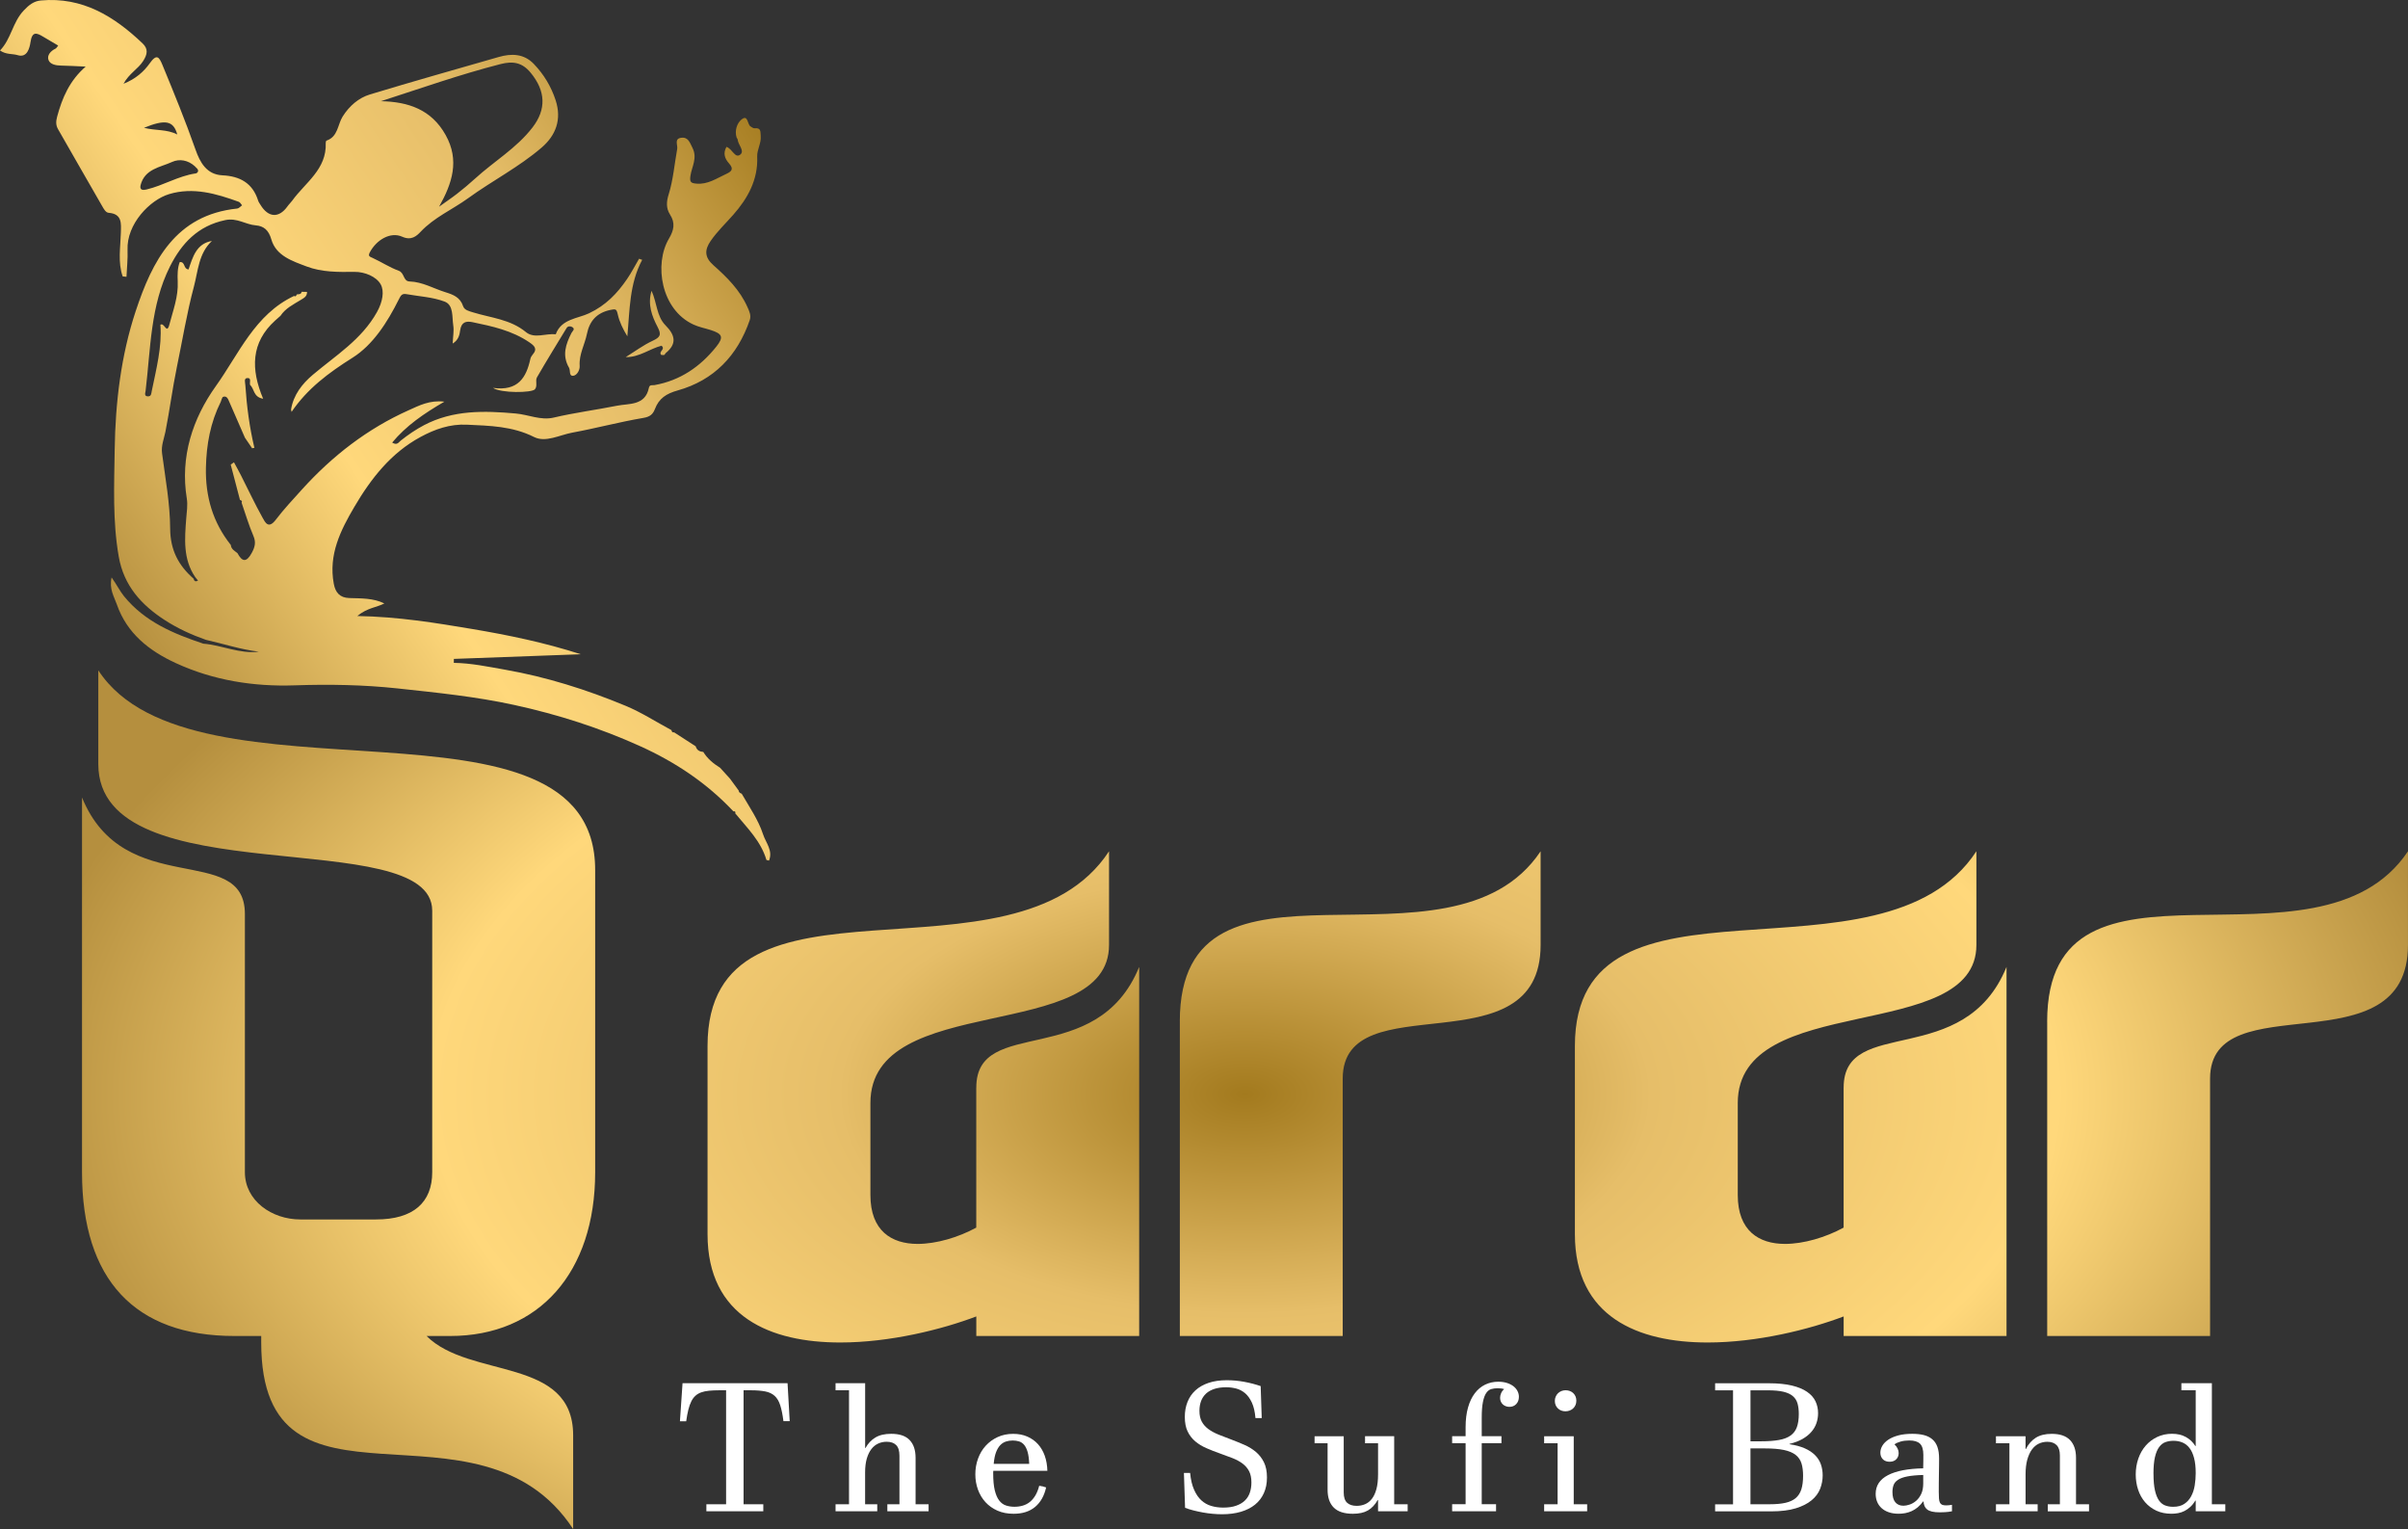 <svg xmlns="http://www.w3.org/2000/svg" xmlns:xlink="http://www.w3.org/1999/xlink" id="Layer_2" viewBox="0 0 749.56 475.84"><rect x="0" y="0" width="749.56" height="475.84" fill="#333333" stroke="none"/><defs><style>      .cls-1 {        fill: #fff;      }      .cls-2 {        fill: url(#radial-gradient);      }      .cls-3 {        fill: url(#linear-gradient);      }    </style><radialGradient id="radial-gradient" cx="387.54" cy="-499.76" fx="387.54" fy="-499.76" r="383.45" gradientTransform="translate(0 610.36) scale(1 .54)" gradientUnits="userSpaceOnUse"><stop offset="0" stop-color="#a37a1e"></stop><stop offset=".33" stop-color="#e6be69"></stop><stop offset=".66" stop-color="#ffd87b"></stop><stop offset="1" stop-color="#b58f3e"></stop></radialGradient><linearGradient id="linear-gradient" x1="250.73" y1="49.68" x2="36.45" y2="193.73" gradientUnits="userSpaceOnUse"><stop offset="0" stop-color="#a37a1e"></stop><stop offset=".33" stop-color="#e6be69"></stop><stop offset=".66" stop-color="#ffd87b"></stop><stop offset="1" stop-color="#b58f3e"></stop></linearGradient></defs><g id="Layer_1-2" data-name="Layer_1"><g><path class="cls-2" d="M30.6,208.63v29.15c0,41.32,103.94,18.25,103.94,45.63v81.38c0,9.38-5.83,14.7-17.49,14.7h-23.58c-8.87,0-17.24-5.83-17.24-14.7v-80.36c0-22.56-37.52-4.06-50.7-36.25v116.62c0,33.46,16.48,50.96,47.41,50.96h8.37v2.03c0,59.83,67.69,13.18,97.1,58.05v-29.15c0-24.59-32.2-17.49-45.63-30.93h7.35c27.63,0,45.13-19.77,45.13-50.96v-94.05c0-59.83-125.24-17.24-154.64-62.11ZM303.89,338.43v43.6c-5.58,3.04-12.42,5.07-18.25,5.07-8.11,0-14.7-4.06-14.7-15.21v-28.65c0-34.99,74.28-18.25,74.28-49.18v-29.15c-29.41,44.87-124.98.76-124.98,60.59v58.56c0,25.86,19.77,33.72,41.32,33.72,15.46,0,31.69-4.06,42.34-8.11v6.08h50.7v-114.84c-13.18,32.2-50.7,14.96-50.7,37.52ZM367.26,317.9v97.86h50.7v-80.11c0-29.91,61.6-2.54,61.6-41.58v-29.15c-28.14,42.08-112.31-6.85-112.31,52.98ZM573.88,338.43v43.6c-5.58,3.04-12.42,5.07-18.25,5.07-8.11,0-14.7-4.06-14.7-15.21v-28.65c0-34.99,74.28-18.25,74.28-49.18v-29.15c-29.41,44.87-124.98.76-124.98,60.59v58.56c0,25.86,19.77,33.72,41.32,33.72,15.46,0,31.69-4.06,42.34-8.11v6.08h50.7v-114.84c-13.18,32.2-50.7,14.96-50.7,37.52ZM637.25,317.9v97.86h50.7v-80.11c0-29.91,61.6-2.54,61.6-41.58v-29.15c-28.14,42.08-112.31-6.85-112.31,52.98Z"></path><path class="cls-3" d="M92.32,91.63s.01,0,.02,0c0,0,0-.01,0-.02l-.03.03ZM239.38,267.8c1.28-3.13-1-5.54-1.85-8.15-1.49-4.55-4.28-8.52-6.66-12.66-.49-.16-.9-.4-.94-.99-.9-1.22-1.79-2.45-2.69-3.67-1.02-1.13-2.05-2.26-3.07-3.39-2.08-1.3-3.95-2.81-5.25-4.94-1.15-.09-2.03-.54-2.36-1.75-2.24-1.45-4.48-2.9-6.72-4.35-.58.14-.73-.23-.82-.68-4.75-2.55-9.33-5.52-14.29-7.58-12.12-5.03-24.59-8.97-37.6-11.25-5.26-.92-10.47-2.03-15.87-2.11,0-.41.01-.82.02-1.23,13.17-.48,26.34-.97,39.51-1.45-11.14-3.6-22.42-5.94-33.78-7.85-11.47-1.92-22.95-3.82-35.78-4.05,3.1-2.57,6.04-2.67,8.41-3.91-3.44-1.69-7.2-1.56-10.9-1.68-2.96-.1-4.32-1.67-4.84-4.46-1.69-9.03,2.11-16.62,6.43-23.96,5.17-8.78,11.36-16.73,20.58-21.71,4.49-2.43,9.17-4.07,14.42-3.82,7.15.34,14.16.45,20.92,3.84,3.6,1.8,7.96-.64,11.92-1.37,7.4-1.36,14.7-3.33,22.12-4.58,2.08-.35,2.96-1.17,3.57-2.75,1.27-3.32,3.52-4.79,7.08-5.79,11.3-3.17,18.63-10.82,22.44-21.89.51-1.49-.15-2.8-.71-4.05-2.34-5.29-6.37-9.3-10.59-13.03-2.81-2.48-2.78-4.78-.88-7.54,2.05-2.98,4.67-5.46,7.05-8.16,4.49-5.09,7.75-10.9,7.45-18.09-.09-2.19,1.3-4.14,1.1-6.42-.12-1.38.14-2.62-1.89-2.41-.42.04-.92-.33-1.32-.6-1.01-.7-.73-3.92-2.89-2.03-1.28,1.12-2.06,3.35-1.42,5.46.07.24.32.45.34.68.14,1.66,2.32,3.59.75,4.73-1.6,1.16-2.39-1.84-4.23-2.46-1.14,2.01-.52,3.69.79,5.15,1.54,1.72.87,2.49-.93,3.31-2.98,1.37-5.72,3.32-9.26,2.98-1.72-.16-2.12-.5-1.8-2.54.43-2.75,2.19-5.41.64-8.54-.88-1.76-1.37-3.5-3.6-3.17-2.17.32-.96,2.27-1.18,3.46-.86,4.74-1.23,9.58-2.67,14.2-.69,2.2-.82,4.28.45,6.24,1.68,2.6,1.2,4.86-.33,7.44-4.74,7.98-2.48,22.15,7.63,26.78,1.75.8,3.58,1.13,5.36,1.7,3.61,1.15,4.11,2.19,1.75,5.15-4.98,6.24-11.24,10.56-19.25,11.98-.71.13-1.52-.27-1.76.9-1.17,5.57-6.23,4.78-9.92,5.52-6.55,1.31-13.2,2.16-19.73,3.7-3.99.94-7.84-.93-11.79-1.28-9.8-.88-19.43-1.13-28.52,3.62-2.61,1.37-4.98,3-7.27,4.81-.63.5-1.12,1.59-2.67.62,4.37-5.26,9.83-9,16.25-12.73-4.62-.55-7.94,1.25-11.08,2.65-12.91,5.77-23.85,14.27-33.34,24.77-2.75,3.05-5.58,6.07-8.05,9.31-2.32,3.05-3.33.81-4.16-.68-2.4-4.31-4.49-8.78-6.72-13.18-.68-1.35-1.43-2.66-2.15-4-.34.24-.67.48-1.01.72.96,3.66,1.92,7.33,2.88,10.99.43.14.78.32.51.87,1.2,3.45,2.23,6.97,3.67,10.32.89,2.06.44,3.57-.56,5.38-1.63,2.94-2.95,2.71-4.41-.02-.86-.7-1.95-1.21-2.06-2.53-5.6-7.05-7.94-15.08-7.75-24.07.15-7.19,1.4-14.02,4.61-20.47.25-.55.38-1.44.77-1.57,1.1-.37,1.48.61,1.84,1.43,1.64,3.76,3.28,7.53,4.92,11.29.75,1.1,1.5,2.21,2.26,3.31.22-.12.45-.16.7-.11-1.54-6.43-2.39-12.96-2.83-19.54-.03-.81-.51-2.11.53-2.21,1.57-.15.63,1.43.98,2.18,1.31,1.14.93,3.73,4.03,4.25-3.87-9.2-3.84-17.47,3.75-24.35.55-.48,1.09-.97,1.64-1.45,1.54-2.34,4.01-3.54,6.28-4.93,1.06-.65,2.01-1.09,1.99-2.48l-.06-.04c-.54-.01-1.07-.02-1.61-.03-.18.9-.93.71-1.53.82-.14.4-.31.77-.85.48-12.2,5.75-17.16,18.03-24.32,28.03-7.23,10.12-11.17,21.99-9.05,35.01.33,2.01-.02,4.15-.18,6.22-.48,6.3-1.03,12.59,2.79,18.22.29.36.59.73.88,1.09-.7.39-1.19.26-1.37-.58-4.7-4.13-7.26-8.9-7.3-15.59-.04-7.82-1.5-15.64-2.52-23.43-.32-2.4.61-4.57,1.04-6.7,1.33-6.71,2.19-13.51,3.58-20.22,1.73-8.31,3.08-16.71,5.28-24.92,1.31-4.9,1.45-10.37,5.61-14.25-4.83.82-5.96,5.01-7.27,8.87-1.74-.25-.88-2.37-2.73-2.32-.71,1.75-.74,3.96-.64,6.03.23,4.73-1.45,9.03-2.6,13.44-.84,3.21-1.54-.8-2.79.05.53,6.88-1.28,13.72-2.69,20.63-.16.78-.12,1.67-1.17,1.66-1.29-.01-.83-1.08-.75-1.7,1.58-13.11,1.47-26.59,7.6-38.75,3.61-7.16,8.69-12.64,17.23-14.41,3.68-.76,6.26,1.38,9.45,1.64,2.47.2,4.02,1.43,4.86,4.37,1.48,5.15,6.63,6.77,11,8.43,4.67,1.78,9.79,1.75,14.84,1.68,3.25-.05,6.84,1.48,8.18,3.84,1.23,2.16.61,5.53-1.12,8.64-4.8,8.61-12.85,13.51-19.98,19.54-3.3,2.79-6.05,6.26-6.78,10.82.08.24.13.49.15.74,4.92-7.25,11.54-12.18,19.01-16.88,6.32-3.97,10.83-11.02,14.34-18.05.62-1.23.96-1.98,2.37-1.73,4,.72,8.2.91,11.94,2.33,2.84,1.08,2.26,4.75,2.68,7.39.27,1.7-.09,3.49-.18,5.67,1.9-1.16,2.15-2.86,2.33-4.12.37-2.58,1.83-2.95,3.82-2.54,6.17,1.27,12.32,2.61,17.67,6.24,1.52,1.04,2.71,1.99,1.07,3.86-.33.37-.6.86-.71,1.34-1.26,5.76-3.79,10.1-11.62,9.01,2.4,1.68,12.06,1.58,13.04.44.91-1.07.03-2.67.64-3.72,2.98-5.16,6.11-10.24,9.21-15.33.43-.7,1.26-.61,1.73-.34,1.1.64.1,1.26-.21,1.87-1.77,3.5-2.99,6.98-.74,10.82.48.83-.13,2.7,1.37,2.48,1.12-.17,2.01-1.8,1.93-3.07-.24-3.59,1.59-6.64,2.27-9.99.8-3.94,3.01-6.5,7.23-7.41,1.74-.37,1.97-.33,2.36,1.38.52,2.34,1.61,4.55,2.98,6.82.76-8.13.62-16.34,4.62-23.8l-.97-.34c-1.24,2.11-2.36,4.31-3.75,6.33-3.07,4.48-6.54,8.14-11.83,10.65-3.47,1.65-8.63,1.74-10.35,6.52-3.11-.32-6.69,1.47-9.27-.66-4.86-4.01-10.87-4.42-16.45-6.14-1.32-.41-2.72-.72-3.12-1.93-.91-2.78-3.08-3.6-5.5-4.35-3.71-1.15-7.14-3.22-11.17-3.35-2.02-.06-1.54-2.66-3.37-3.33-2.81-1.02-5.37-2.72-8.11-3.98-.96-.44-1.54-.53-.86-1.81,2.06-3.84,6.4-6.44,10.06-4.8,2.83,1.27,4.47-.22,5.69-1.51,4.26-4.53,9.92-6.93,14.81-10.47,7.51-5.45,15.85-9.7,22.9-15.77,4.46-3.84,6.28-8.78,4.36-14.69-1.4-4.31-3.69-8.09-6.8-11.33-3.09-3.22-6.95-3.31-10.94-2.16-13.37,3.84-26.76,7.62-40.07,11.65-3.58,1.09-6.42,3.6-8.48,6.84-1.61,2.55-1.43,6.3-5.04,7.53-.15.05-.26.47-.25.71.36,8.22-6.37,12.34-10.44,17.99-.43.6-1,1.1-1.45,1.74-2.67,3.77-5.98,3.55-8.41-.44-.27-.44-.59-.86-.74-1.34-1.71-5.45-5.67-7.6-11.11-7.86-4.97-.23-7.01-4.12-8.36-7.95-3.14-8.93-6.71-17.67-10.32-26.41-1.02-2.47-1.77-3.56-3.93-.52-1.83,2.58-4.35,4.87-8.18,6.39,1.76-3.24,4.55-4.61,6.12-7.09,1.31-2.06,1.64-3.73-.18-5.47C35.51,5.06,25.65-1.02,12.75.14c-2.22.2-3.72,1.39-5.35,3.11C3.88,6.96,3.48,12.16,0,15.71c1.95,1.35,3.83.94,5.52,1.46,2.97.91,3.71-2.3,3.97-4.04.5-3.38,1.83-3,3.96-1.7,1.51.91,3.04,1.79,4.66,2.75-.38.45-.54.82-.82.95-1.53.72-2.73,2.09-2.19,3.55.51,1.37,2.33,1.71,3.93,1.73,2.34.03,4.68.19,7.64.32-5.01,4.34-7.32,9.73-8.9,15.63-.43,1.59-.35,2.71.31,3.87,4.53,7.97,9.13,15.89,13.68,23.84.53.92,1.13,2.08,2.06,2.16,4.24.34,3.87,3.28,3.8,6.18-.12,4.55-.98,9.15.56,13.61.4.04.79.08,1.19.12.12-2.79.44-5.6.33-8.38-.31-8.06,6.94-15.54,12.93-17.35,7.48-2.25,14.65-.16,21.69,2.39.42.15.69.72,1.03,1.09-.5.35-.97.95-1.5,1.01-19.26,1.99-26.47,16.4-31.61,31.92-4.59,13.86-6.33,28.49-6.54,43.08-.16,11.1-.68,22.27,1.27,33.36,1.58,9,7.02,14.98,14.3,19.7,4.01,2.6,8.33,4.58,12.84,6.16,5.48,1.23,10.83,3.02,16.45,3.68-5.99.77-11.45-2.05-17.26-2.49-9.32-3.11-18.24-6.82-24.7-14.77-1.28-1.58-2.13-3.39-3.86-5.84-.81,3.65.8,6,1.62,8.37,3.15,9.07,10.11,14.5,18.44,18.32,11.67,5.36,24.22,7.32,36.83,6.89,10.79-.37,21.51-.19,32.17.96,12.15,1.32,24.29,2.52,36.32,5.15,13.59,2.97,26.6,7.13,39.22,12.85,10.93,4.95,20.72,11.48,28.95,20.25.52-.09.72.12.58.63,3.7,4.52,7.99,8.64,9.7,14.49.26.07.53.14.79.21ZM55.18,41.85c-3.27-1.7-6.68-1.13-10.36-2.08,6.65-2.7,9.16-2.25,10.36,2.08ZM60.89,53.97c-5.39.8-10.06,3.76-15.29,5-.93.22-2.24.34-1.84-1.34,1.29-5.09,6.1-5.54,9.8-7.23,2.3-1.05,4.98-.57,7.07,1.32.19.17.34.39.54.55.91.74.41,1.6-.27,1.7ZM118.59,31.49c12.41-4.01,24.62-8.32,37.18-11.54,3.97-1.02,6.8-.49,9.42,2.69,4.67,5.67,4.92,11.37.57,17.02-4.95,6.44-11.99,10.54-17.88,15.92-1.77,1.62-3.67,3.21-5.6,4.71-1.82,1.41-3.73,2.69-5.6,4.03,4.07-7.24,6.47-14.4,2.03-22.32-4.42-7.9-11.56-10.33-20.13-10.51ZM207.15,101.23c-2.8-2.83-2.65-7.12-4.34-10.74-1.27,4.24.12,7.91,1.89,11.27,1.29,2.46.77,3.21-1.55,4.29-2.94,1.37-5.6,3.36-8.37,5.08,4.21.08,7.45-2.59,11.14-3.55,1.35,1.19-1.06,1.76-.1,2.86.27.01.63.1.95.01.18-.05.26-.41.44-.56,3.58-2.92,2.96-5.61-.06-8.66Z"></path><g><path class="cls-1" d="M212.45,430.45h32.7l.67,11.82h-1.95c-.26-2.05-.6-3.7-1-4.96s-.99-2.24-1.74-2.92-1.73-1.15-2.92-1.38-2.69-.36-4.49-.36h-2.26v35.47h6.14v2.19h-17.72v-2.19h6.14v-35.47h-2.12c-1.21,0-2.28.05-3.21.14-.93.09-1.74.27-2.44.52s-1.3.61-1.8,1.07-.93,1.04-1.28,1.76c-.35.71-.66,1.57-.91,2.58-.25,1.01-.47,2.19-.66,3.57h-1.95l.81-11.82Z"></path><path class="cls-1" d="M269.3,468.12h3.77v2.19h-12.98v-2.19h4.19v-35.47h-4.19v-2.2h9.21v20.16h.11c.78-1.41,1.81-2.5,3.08-3.26,1.27-.77,2.92-1.15,4.92-1.15,2.59,0,4.5.64,5.73,1.93,1.24,1.29,1.86,3.13,1.86,5.53v14.46h4.05v2.19h-12.84v-2.19h3.77v-15.09c0-1.54-.34-2.65-1.03-3.33-.69-.69-1.67-1.03-2.96-1.03-.93,0-1.8.18-2.61.55-.81.37-1.52.93-2.12,1.7-.6.77-1.08,1.76-1.44,2.96-.35,1.21-.53,2.66-.53,4.36v9.88Z"></path><path class="cls-1" d="M325.64,462.88c-.6,2.65-1.75,4.68-3.46,6.09-1.71,1.41-3.93,2.11-6.67,2.11-1.88,0-3.55-.32-5.02-.97-1.47-.65-2.72-1.53-3.74-2.65s-1.8-2.42-2.34-3.91c-.54-1.49-.81-3.08-.81-4.76s.28-3.35.84-4.88,1.35-2.87,2.39-4c1.03-1.13,2.27-2.03,3.71-2.7,1.44-.67,3.06-1,4.84-1,1.64,0,3.11.28,4.41.85,1.3.57,2.41,1.36,3.32,2.37.91,1.01,1.61,2.23,2.11,3.63.49,1.41.76,2.95.8,4.64h-16.83c-.02.31-.03.52-.03.62v.18c0,2.16.16,3.91.49,5.27.33,1.35.78,2.41,1.37,3.17.59.76,1.28,1.28,2.09,1.55.81.27,1.71.41,2.69.41.91,0,1.77-.12,2.58-.36.81-.24,1.54-.62,2.19-1.14.65-.52,1.22-1.2,1.72-2.03.49-.83.89-1.83,1.19-3,.37.04.74.1,1.12.19.37.09.73.2,1.06.33ZM320.37,455.55c-.06-1.52-.22-2.75-.49-3.69-.27-.94-.63-1.68-1.07-2.21-.45-.53-.97-.89-1.58-1.08s-1.27-.29-2-.29c-.76,0-1.47.11-2.13.33-.66.22-1.25.6-1.77,1.15-.52.55-.95,1.29-1.3,2.22s-.58,2.12-.71,3.57h11.05Z"></path><path class="cls-1" d="M368.51,458.38h1.95c.2,2.08.61,3.82,1.23,5.21.61,1.39,1.37,2.5,2.27,3.32s1.93,1.4,3.1,1.74c1.16.34,2.39.51,3.7.51,1.56,0,2.9-.19,4-.58,1.11-.38,2.02-.92,2.73-1.6s1.24-1.51,1.56-2.47c.33-.96.49-2.02.49-3.17,0-1.43-.24-2.6-.73-3.52-.48-.92-1.16-1.71-2.02-2.36-.87-.65-1.9-1.21-3.11-1.69s-2.54-.97-3.99-1.48-2.83-1.05-4.14-1.62c-1.31-.57-2.47-1.27-3.47-2.11-1-.84-1.8-1.87-2.39-3.09s-.88-2.73-.88-4.54c0-1.7.28-3.25.84-4.66.56-1.41,1.39-2.61,2.48-3.61,1.1-1,2.46-1.77,4.09-2.32s3.52-.82,5.68-.82c.86,0,1.74.04,2.65.12.91.08,1.82.21,2.72.37.9.17,1.79.36,2.67.59.87.23,1.7.48,2.48.75l.33,9.96h-1.95c-.17-1.98-.54-3.58-1.12-4.83-.58-1.24-1.28-2.22-2.11-2.92s-1.75-1.19-2.76-1.45c-1.01-.26-2.05-.4-3.11-.4-1.41,0-2.64.17-3.68.51-1.04.34-1.91.82-2.59,1.45s-1.2,1.4-1.55,2.3c-.34.91-.52,1.92-.52,3.06,0,1.35.24,2.48.73,3.37.48.9,1.17,1.67,2.05,2.32.88.65,1.94,1.22,3.18,1.73s2.6,1.03,4.09,1.58c1.36.51,2.69,1.06,4,1.63,1.31.58,2.48,1.3,3.52,2.17,1.03.87,1.87,1.94,2.5,3.21.63,1.27.95,2.85.95,4.73s-.32,3.46-.96,4.88c-.64,1.43-1.56,2.62-2.76,3.59-1.2.97-2.67,1.71-4.39,2.22-1.73.51-3.68.77-5.86.77-.95,0-1.93-.05-2.94-.14-1.01-.09-2.02-.23-3.01-.41-1-.18-1.97-.39-2.92-.63-.95-.24-1.83-.51-2.65-.82l-.36-10.86Z"></path><path class="cls-1" d="M428.96,449.13h-4.05v-2.19h9.07v21.18h4.19v2.19h-9.21v-3.51h-.11c-.82,1.46-1.83,2.54-3.04,3.24-1.21.7-2.77,1.04-4.69,1.04-2.66,0-4.64-.63-5.93-1.91-1.29-1.27-1.94-3.12-1.94-5.55v-14.48h-4.05v-2.19h9.07v17.5c0,1.48.35,2.55,1.05,3.2.7.65,1.7.97,3,.97.91,0,1.77-.17,2.58-.51.81-.34,1.52-.89,2.12-1.66.6-.77,1.08-1.77,1.42-3.02.34-1.24.52-2.77.52-4.58v-9.71Z"></path><path class="cls-1" d="M466.38,429.99c.99,0,1.87.12,2.67.37s1.46.59,2.02,1.01c.56.43.99.93,1.28,1.5.3.57.45,1.17.45,1.81,0,.92-.27,1.66-.82,2.25-.55.59-1.26.88-2.13.88-.37,0-.73-.06-1.09-.19s-.67-.31-.93-.55c-.27-.24-.48-.53-.64-.88-.16-.35-.24-.74-.24-1.18,0-.48.1-.96.31-1.44.2-.48.52-.91.95-1.28-.52-.18-1.2-.27-2.04-.27-.71,0-1.36.09-1.97.26-.6.17-1.13.58-1.56,1.21-.44.63-.78,1.55-1.03,2.77-.25,1.22-.38,2.87-.38,4.95v5.73h6.14v2.19h-6.14v18.98h4.46v2.19h-13.67v-2.19h4.19v-18.98h-4.19v-2.19h4.19v-2.74c0-2.34.25-4.4.75-6.17.5-1.77,1.2-3.25,2.11-4.44.9-1.19,1.98-2.08,3.22-2.69,1.25-.6,2.61-.91,4.1-.91Z"></path><path class="cls-1" d="M489.86,468.12h4.19v2.19h-13.39v-2.19h4.19v-18.98h-4.19v-2.19h9.21v21.18ZM487.34,439.2c-.48,0-.92-.08-1.33-.23s-.75-.38-1.06-.67c-.31-.29-.54-.64-.71-1.03-.17-.39-.25-.84-.25-1.33s.09-.91.27-1.32.41-.75.71-1.04c.3-.29.65-.52,1.06-.69.41-.16.85-.25,1.31-.25s.9.08,1.31.23c.41.16.77.38,1.07.67.31.29.54.64.71,1.03.17.39.25.84.25,1.33s-.09.94-.26,1.34c-.18.4-.41.75-.71,1.03s-.65.51-1.06.67c-.41.16-.85.25-1.31.25Z"></path><path class="cls-1" d="M557.03,449.44c1.86.27,3.45.7,4.76,1.28s2.38,1.29,3.21,2.13c.83.84,1.43,1.79,1.8,2.85.37,1.06.56,2.2.56,3.43,0,1.43-.26,2.81-.78,4.16-.52,1.34-1.4,2.54-2.65,3.58-1.25,1.04-2.89,1.88-4.94,2.51-2.05.63-4.6.95-7.67.95h-17.44v-2.19h5.58v-35.47h-5.58v-2.2h16.74c2.83,0,5.22.24,7.17.71s3.53,1.13,4.74,1.97c1.21.84,2.08,1.83,2.61,2.96.53,1.13.79,2.36.79,3.68,0,1.06-.17,2.08-.5,3.06-.33.98-.86,1.89-1.58,2.73-.72.84-1.64,1.58-2.76,2.22-1.12.64-2.48,1.15-4.06,1.54v.11ZM544.89,448.53h3.29c2.21,0,4.07-.14,5.58-.41,1.51-.27,2.72-.74,3.63-1.4s1.56-1.53,1.95-2.62c.39-1.09.59-2.45.59-4.07,0-1.24-.13-2.33-.39-3.25-.26-.92-.74-1.69-1.45-2.3-.71-.61-1.69-1.07-2.94-1.37s-2.89-.45-4.9-.45h-5.36v15.88ZM544.89,468.12h5.97c1.95,0,3.59-.15,4.92-.45s2.4-.8,3.21-1.49c.81-.7,1.39-1.61,1.74-2.73.35-1.12.53-2.52.53-4.18,0-1.5-.16-2.78-.49-3.85-.33-1.07-.93-1.95-1.81-2.65-.88-.69-2.1-1.21-3.66-1.54-1.55-.33-3.57-.49-6.04-.49h-4.38v17.39Z"></path><path class="cls-1" d="M607.6,470.31c-.78.15-1.51.24-2.18.27-.67.04-1.2.05-1.59.05-.99,0-1.8-.08-2.44-.23s-1.15-.38-1.52-.67c-.37-.29-.64-.65-.81-1.07-.17-.42-.27-.89-.31-1.4h-.14c-.52.71-1.08,1.32-1.67,1.81s-1.22.89-1.87,1.18c-.65.29-1.32.5-2,.63-.68.13-1.36.19-2.05.19-1.13,0-2.15-.15-3.04-.45s-1.65-.73-2.26-1.28c-.61-.55-1.08-1.2-1.39-1.96-.32-.76-.47-1.6-.47-2.51,0-2.54,1.27-4.47,3.81-5.8,2.54-1.33,6.2-2.03,10.98-2.13.02-.82.03-1.56.04-2.22,0-.66.01-1.31.01-1.95,0-1.66-.35-2.83-1.05-3.5-.7-.67-1.8-1-3.31-1-1,0-1.9.11-2.69.33s-1.44.51-1.94.88c.45.42.78.86.99,1.33.21.47.32.93.32,1.39,0,.77-.25,1.41-.75,1.92s-1.19.77-2.07.77c-.37,0-.73-.05-1.09-.16-.35-.11-.66-.28-.92-.52-.26-.24-.47-.54-.63-.89s-.24-.77-.24-1.25c0-.75.21-1.48.63-2.18.42-.7,1.04-1.33,1.87-1.88.83-.55,1.86-.99,3.1-1.32s2.68-.49,4.34-.49c1.34,0,2.53.13,3.56.38,1.03.26,1.91.68,2.62,1.28.72.59,1.26,1.38,1.62,2.37.36.99.54,2.21.54,3.68,0,.37,0,.96-.01,1.8,0,.83-.02,1.75-.04,2.76s-.03,2.03-.04,3.06c0,1.03-.01,1.94-.01,2.73s.02,1.48.06,2.02c.04.54.13.97.28,1.29.15.32.37.55.67.69.3.14.72.21,1.26.21.46,0,1.08-.05,1.84-.17v2.03ZM598.64,459.01c-2.03.05-3.67.21-4.91.45s-2.21.59-2.9,1.04c-.69.45-1.15.99-1.39,1.63-.24.64-.36,1.37-.36,2.19,0,1.43.3,2.49.91,3.2s1.44,1.06,2.5,1.06c.58,0,1.22-.12,1.94-.36.72-.24,1.39-.63,2.02-1.17.63-.54,1.16-1.25,1.58-2.13.42-.88.63-1.97.63-3.26v-2.66Z"></path><path class="cls-1" d="M630.51,468.12h3.77v2.19h-12.98v-2.19h4.19v-18.98h-4.19v-2.19h9.21v3.98h.11c.76-1.52,1.79-2.68,3.07-3.5,1.28-.81,2.94-1.22,4.97-1.22,2.55,0,4.45.64,5.69,1.93,1.25,1.29,1.87,3.13,1.87,5.53v14.46h4.05v2.19h-12.84v-2.19h3.77v-15.22c0-1.44-.34-2.51-1.03-3.2-.69-.69-1.66-1.03-2.9-1.03-.95,0-1.83.2-2.65.59-.82.39-1.53,1-2.13,1.82s-1.08,1.88-1.44,3.15c-.35,1.28-.53,2.8-.53,4.55v9.33Z"></path><path class="cls-1" d="M688.5,468.12h4.19v2.19h-9.21v-3.32h-.11c-.48.79-1.01,1.44-1.58,1.96-.57.52-1.17.94-1.8,1.26-.63.32-1.29.54-1.98.67s-1.39.19-2.09.19c-1.77,0-3.34-.32-4.72-.97-1.38-.65-2.54-1.53-3.49-2.63-.95-1.11-1.67-2.4-2.16-3.88-.49-1.48-.74-3.06-.74-4.75s.27-3.41.81-4.95c.54-1.54,1.31-2.88,2.3-4.02s2.19-2.03,3.57-2.69c1.39-.66,2.93-.99,4.62-.99s3.07.33,4.3,1c1.23.67,2.21,1.61,2.96,2.81h.11v-17.36h-4.46v-2.2h9.49v37.66ZM670.34,458.68c0,2.08.15,3.79.45,5.12.3,1.33.72,2.37,1.25,3.13.54.76,1.19,1.28,1.94,1.56.75.28,1.58.42,2.47.42,1.41,0,2.57-.3,3.47-.9.9-.6,1.62-1.4,2.15-2.39s.9-2.11,1.1-3.36c.2-1.25.31-2.53.31-3.83,0-1.87-.17-3.44-.52-4.73-.34-1.29-.82-2.33-1.44-3.11-.61-.79-1.34-1.35-2.19-1.7-.85-.35-1.77-.52-2.78-.52-.89,0-1.72.14-2.48.41-.76.27-1.42.79-1.98,1.55-.56.76-.99,1.81-1.3,3.14s-.46,3.07-.46,5.21Z"></path></g></g></g></svg>